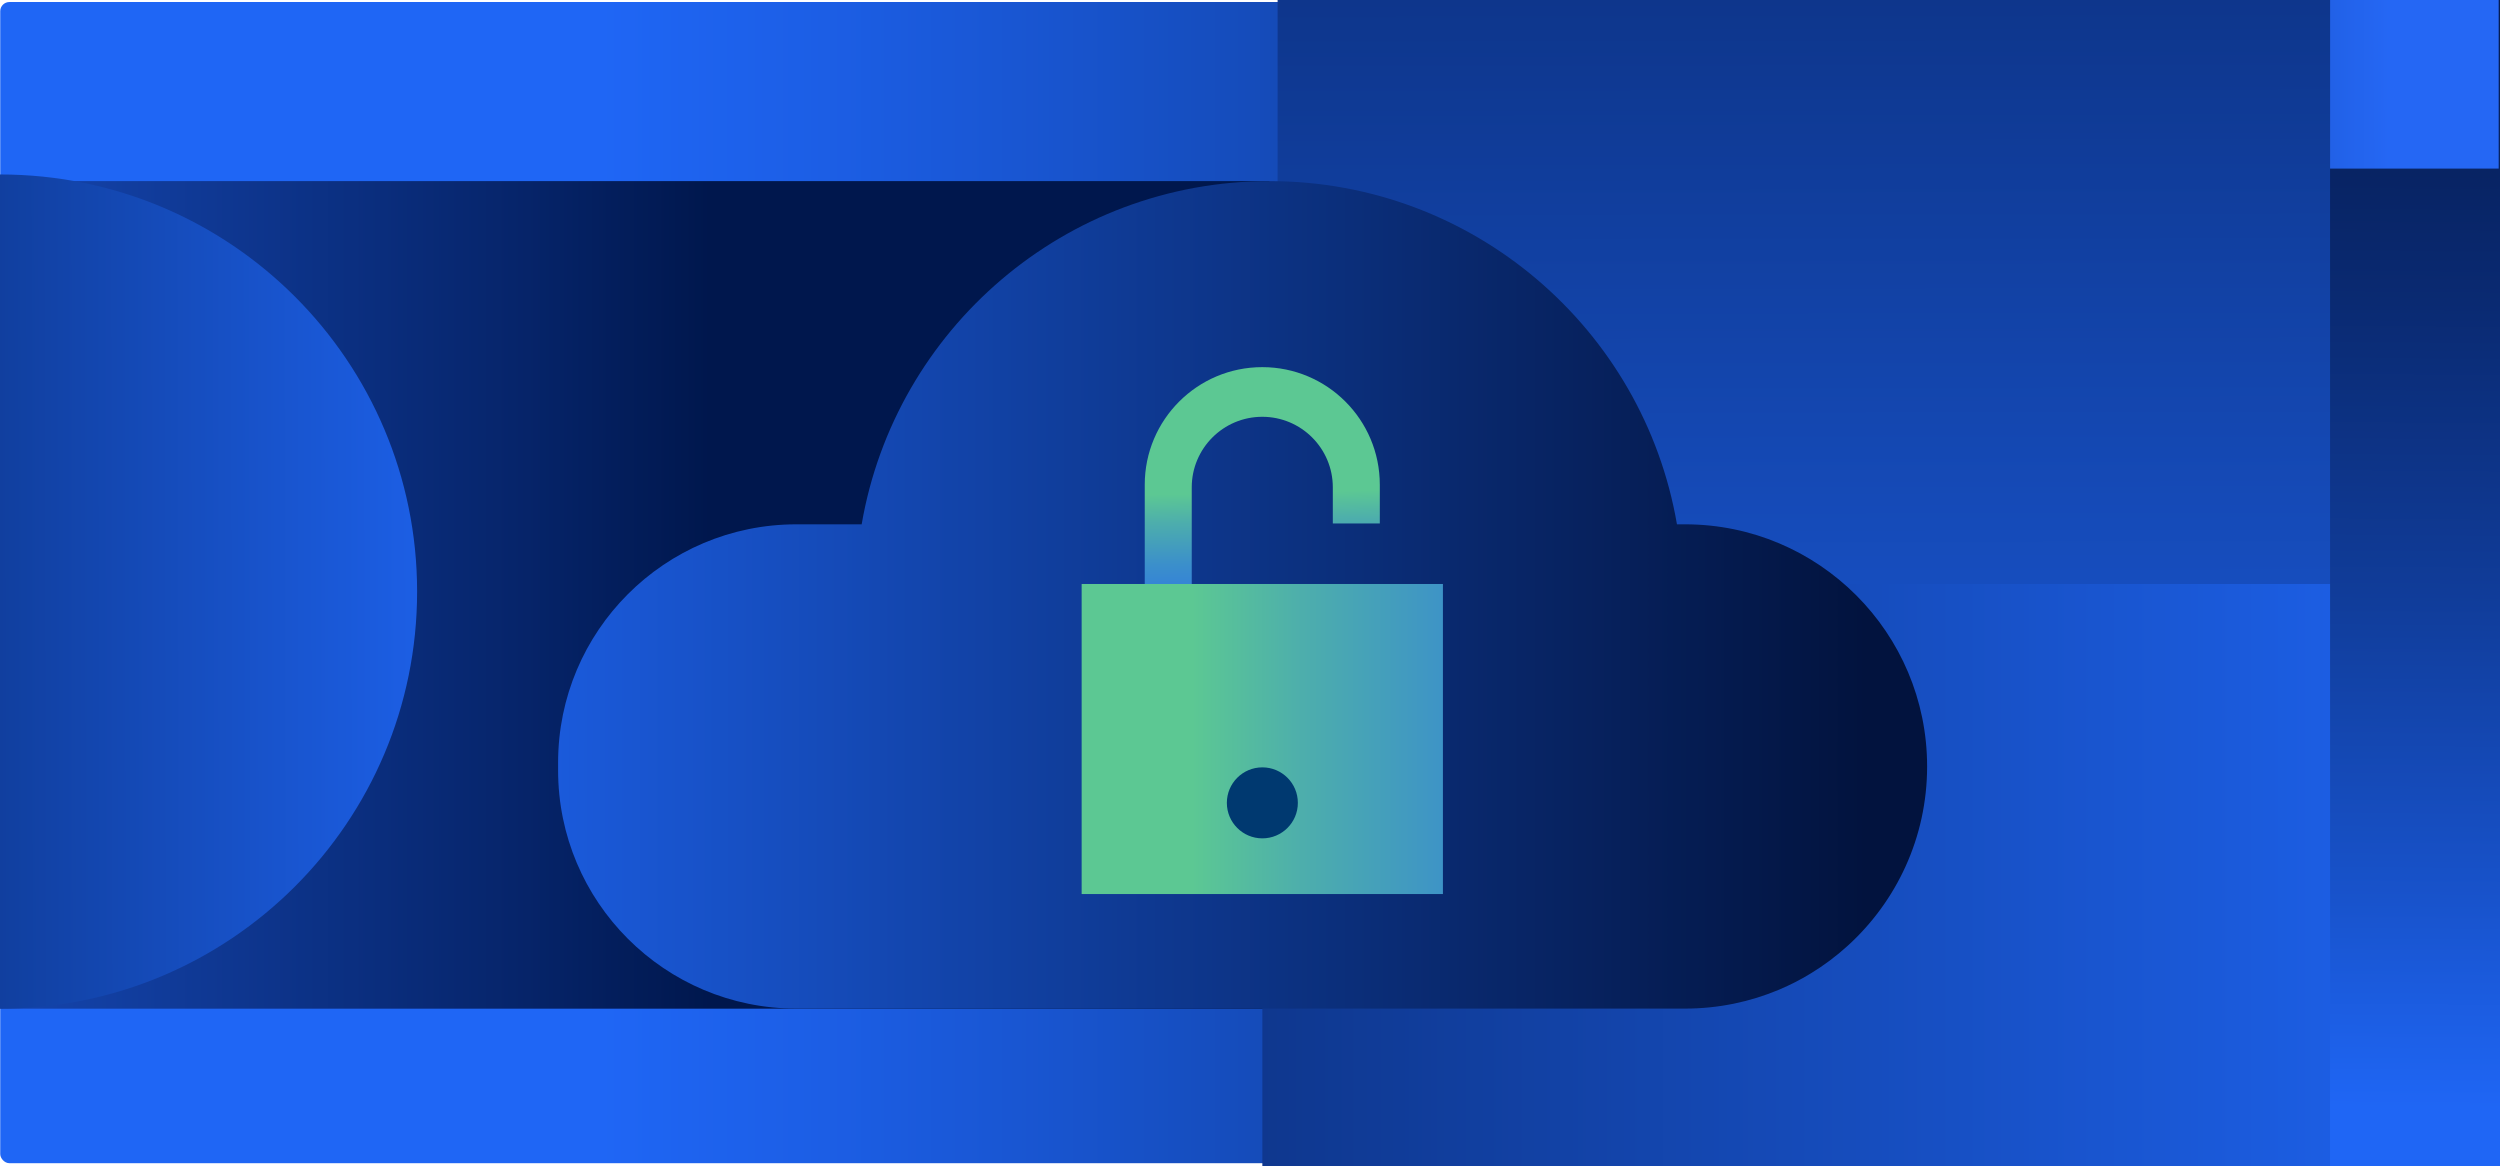 <?xml version="1.0" encoding="UTF-8"?>
<svg id="Layer_2" data-name="Layer 2" xmlns="http://www.w3.org/2000/svg" xmlns:xlink="http://www.w3.org/1999/xlink" viewBox="0 0 319.7 149.16">
  <defs>
    <style>
      .cls-1 {
        fill: url(#linear-gradient);
      }

      .cls-1, .cls-2, .cls-3, .cls-4, .cls-5, .cls-6, .cls-7, .cls-8, .cls-9, .cls-10, .cls-11 {
        stroke-width: 0px;
      }

      .cls-2 {
        fill: url(#linear-gradient-10);
      }

      .cls-3 {
        fill: #003970;
      }

      .cls-4 {
        fill: url(#linear-gradient-4);
      }

      .cls-5 {
        fill: url(#linear-gradient-2);
      }

      .cls-6 {
        fill: url(#linear-gradient-3);
      }

      .cls-7 {
        fill: url(#linear-gradient-8);
      }

      .cls-8 {
        fill: url(#linear-gradient-9);
      }

      .cls-9 {
        fill: url(#linear-gradient-7);
      }

      .cls-10 {
        fill: url(#linear-gradient-5);
      }

      .cls-11 {
        fill: url(#linear-gradient-6);
      }
    </style>
    <linearGradient id="linear-gradient" x1=".03" y1="74.5" x2="319.7" y2="74.5" gradientUnits="userSpaceOnUse">
      <stop offset=".24" stop-color="#1f66f5"/>
      <stop offset=".33" stop-color="#1c5ee5"/>
      <stop offset=".5" stop-color="#154cbb"/>
      <stop offset=".74" stop-color="#0b2e7a"/>
      <stop offset=".95" stop-color="#02133e"/>
    </linearGradient>
    <linearGradient id="linear-gradient-2" x1="-218.2" y1="76.08" x2="172.94" y2="76.08" gradientUnits="userSpaceOnUse">
      <stop offset=".32" stop-color="#2567f4"/>
      <stop offset=".37" stop-color="#2262e9"/>
      <stop offset=".47" stop-color="#1c55ce"/>
      <stop offset=".59" stop-color="#123fa2"/>
      <stop offset=".74" stop-color="#052265"/>
      <stop offset=".79" stop-color="#00174d"/>
    </linearGradient>
    <linearGradient id="linear-gradient-3" x1="241.68" y1="536.8" x2="240.46" y2="-238.52" gradientUnits="userSpaceOnUse">
      <stop offset=".43" stop-color="#1f66f5"/>
      <stop offset=".47" stop-color="#1d62ed"/>
      <stop offset=".54" stop-color="#1a59d9"/>
      <stop offset=".61" stop-color="#154ab7"/>
      <stop offset=".7" stop-color="#0d3488"/>
      <stop offset=".8" stop-color="#041a4d"/>
      <stop offset=".82" stop-color="#02133e"/>
    </linearGradient>
    <linearGradient id="linear-gradient-4" x1="-14.81" y1="111.92" x2="327.24" y2="111.92" gradientUnits="userSpaceOnUse">
      <stop offset=".05" stop-color="#02133e"/>
      <stop offset=".19" stop-color="#051b51"/>
      <stop offset=".47" stop-color="#0d3385"/>
      <stop offset=".86" stop-color="#1a58d6"/>
      <stop offset="1" stop-color="#1f66f5"/>
    </linearGradient>
    <linearGradient id="linear-gradient-5" x1="-107.31" y1="76.07" x2="314.66" y2="76.07" gradientUnits="userSpaceOnUse">
      <stop offset=".36" stop-color="#1f66f5"/>
      <stop offset=".59" stop-color="#0f3b96"/>
      <stop offset=".82" stop-color="#02133e"/>
    </linearGradient>
    <linearGradient id="linear-gradient-6" x1="161.01" y1="59.38" x2="161.6" y2="89.43" gradientUnits="userSpaceOnUse">
      <stop offset=".12" stop-color="#5cc893"/>
      <stop offset=".24" stop-color="#4daeac"/>
      <stop offset=".42" stop-color="#3b8fcb"/>
      <stop offset=".6" stop-color="#2f79e1"/>
      <stop offset=".76" stop-color="#276bef"/>
      <stop offset=".91" stop-color="#2567f4"/>
    </linearGradient>
    <linearGradient id="linear-gradient-7" x1="138.32" y1="94.51" x2="255.94" y2="94.51" xlink:href="#linear-gradient-6"/>
    <linearGradient id="linear-gradient-8" x1="-556.1" y1="734.95" x2="-874.09" y2="735.45" gradientTransform="translate(736.76 -659.57)" xlink:href="#linear-gradient-5"/>
    <linearGradient id="linear-gradient-9" x1="307.75" y1="204.99" x2="309.95" y2="-59.03" gradientUnits="userSpaceOnUse">
      <stop offset=".24" stop-color="#1f66f5"/>
      <stop offset=".34" stop-color="#1853cc"/>
      <stop offset=".49" stop-color="#103c99"/>
      <stop offset=".63" stop-color="#0a2a72"/>
      <stop offset=".76" stop-color="#051d55"/>
      <stop offset=".87" stop-color="#021544"/>
      <stop offset=".95" stop-color="#02133e"/>
    </linearGradient>
    <linearGradient id="linear-gradient-10" x1="346.7" y1="10.72" x2="218.16" y2="10.92" xlink:href="#linear-gradient-2"/>
  </defs>
  <g id="Layer_1-2" data-name="Layer 1">
    <g>
      <rect class="cls-1" x=".03" y=".26" width="319.67" height="148.49" rx="1.17" ry="1.17"/>
      <rect class="cls-5" x=".03" y="23.16" width="162.29" height="105.83"/>
      <rect class="cls-6" x="163.38" width="155.15" height="148.75"/>
      <rect class="cls-4" x="161.43" y="74.68" width="157.11" height="74.48"/>
      <path class="cls-10" d="M215.48,67.05h-1.03c-4.28-24.92-25.99-43.89-52.13-43.89s-47.85,18.97-52.13,43.89h-8.34c-16.84,0-30.48,13.65-30.48,30.48v.97c0,16.84,13.65,30.48,30.48,30.48h113.63c4.28,0,8.35-.87,12.05-2.43,1.39-.59,2.73-1.27,4-2.05,1.7-1.03,3.3-2.23,4.76-3.56,6.23-5.66,10.15-13.84,10.15-22.92h0c0-17.1-13.86-30.97-30.97-30.97Z"/>
      <g>
        <g>
          <path class="cls-11" d="M166.28,88.7h-13.88v-26.38c0-4.98,4.04-9.02,9.02-9.02h0c4.98,0,9.02,4.04,9.02,9.02v4.62h6.01v-4.96c0-8.3-6.73-15.03-15.03-15.03h0c-8.3,0-15.03,6.73-15.03,15.03v37.16h30.06v-10.44h-10.17Z"/>
          <rect class="cls-9" x="138.32" y="74.68" width="46.2" height="39.65"/>
        </g>
        <circle class="cls-3" cx="161.43" cy="102.67" r="4.54"/>
      </g>
      <path class="cls-7" d="M0,128.99c29.46,0,53.34-23.88,53.34-53.34,0-29.46-23.88-53.34-53.34-53.34v106.67Z"/>
      <rect class="cls-8" x="297.97" width="21.73" height="149.16"/>
      <rect class="cls-2" x="297.97" width="21.56" height="21.56"/>
    </g>
  </g>
</svg>